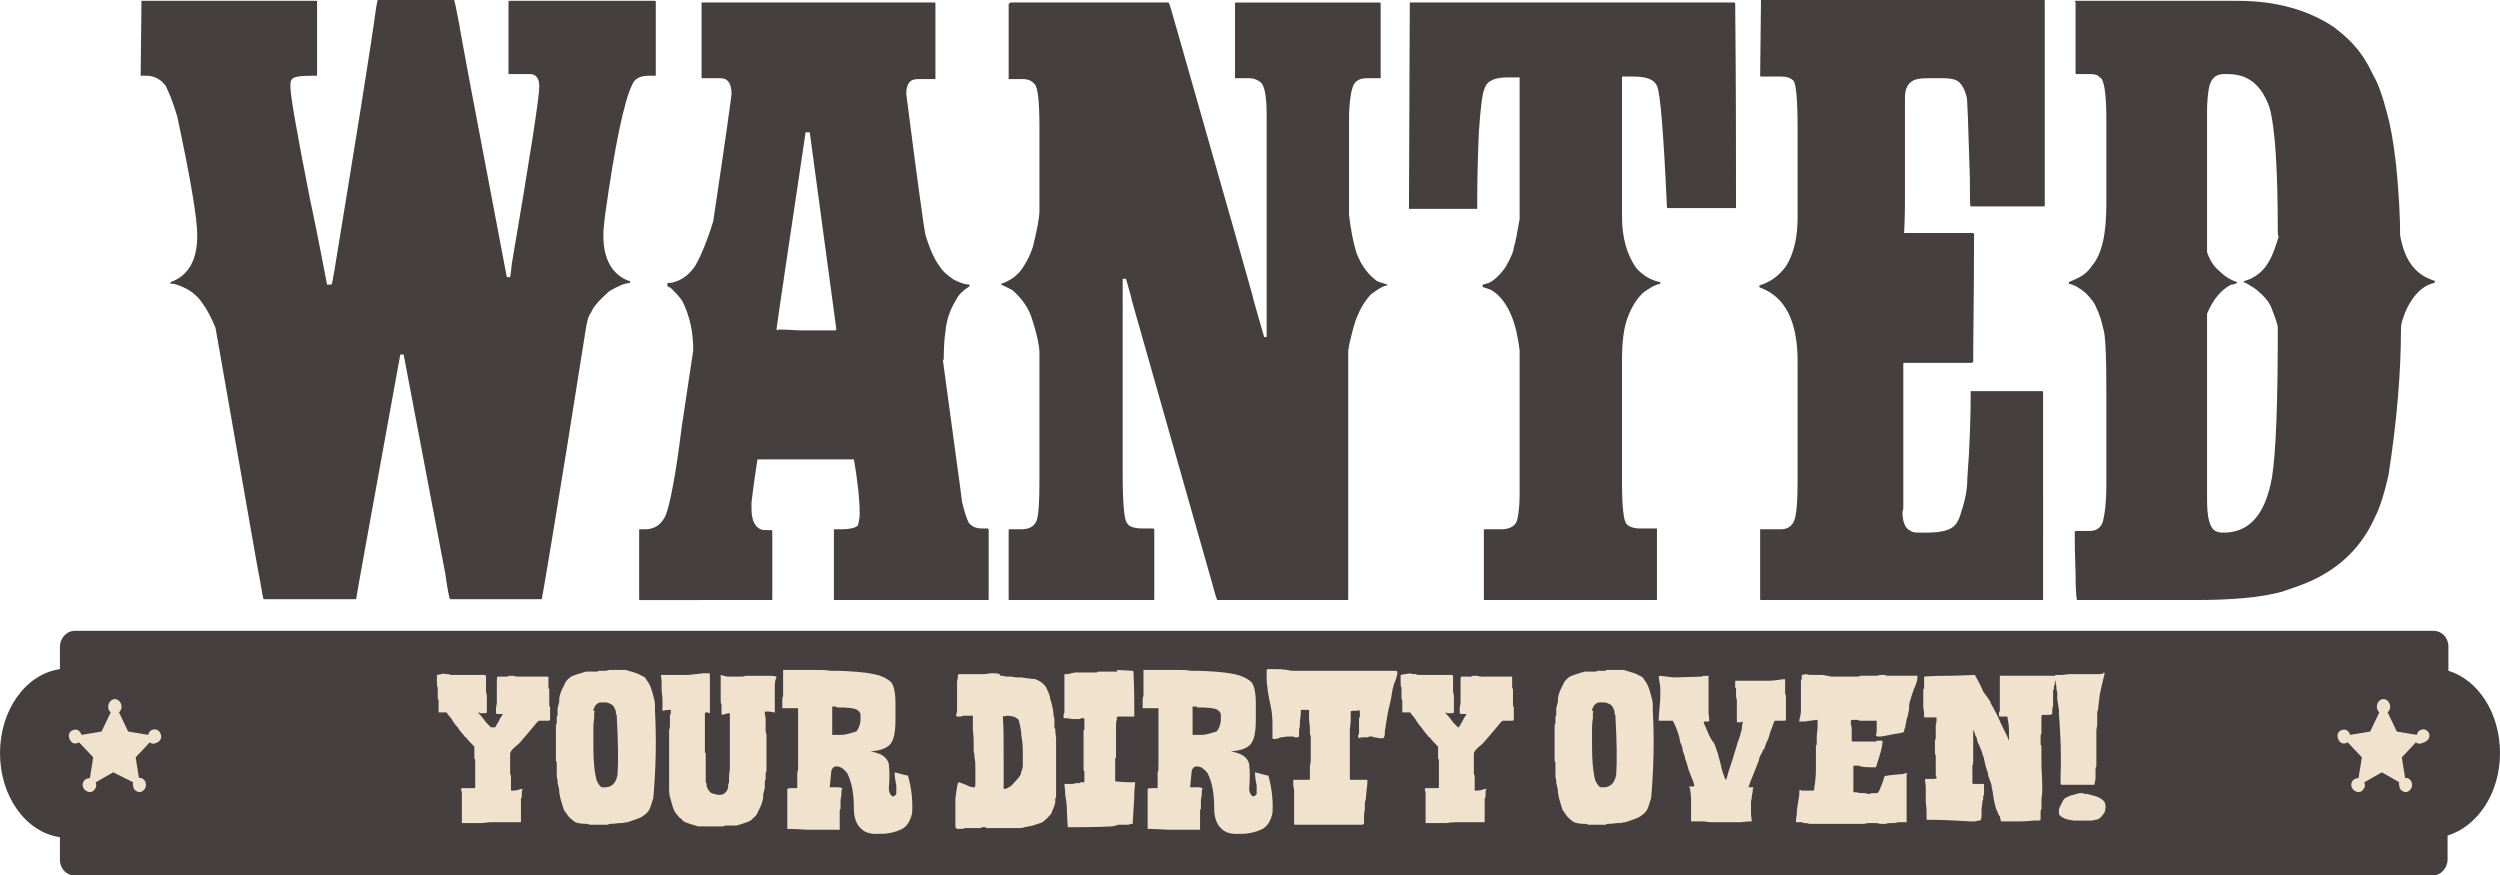 <?xml version="1.0" encoding="UTF-8"?>
<!-- Generator: Adobe Illustrator 23.0.1, SVG Export Plug-In . SVG Version: 6.00 Build 0)  -->
<svg xmlns="http://www.w3.org/2000/svg" xmlns:xlink="http://www.w3.org/1999/xlink" version="1.1" id="Layer_1" x="0px" y="0px" viewBox="0 0 300.4 105.2" style="enable-background:new 0 0 300.4 105.2;" xml:space="preserve">
<style type="text/css">
	.st0{fill:#463F40;}
	.st1{fill:#F0E2CC;}
</style>
<path class="st0" d="M17,0.1h21c0.1,0,0.1,0,0.1,0.1v8.9H38h-0.4c-1.4,0-2.3,0.1-2.5,0.4c-0.2,0.2-0.2,0.5-0.2,0.8v0.2  c0,1,0.8,5.6,2.4,13.7c0.1,0.4,0.8,3.7,2,10h0.5c0.1,0,0.2-0.6,0.4-1.8c2.5-15.3,4.2-25.7,5-31.5c0.1-0.6,0.2-1,0.2-1h9.1  c0.1,0,0.3,1,0.7,3.1c0,0.3,1.9,10.4,5.7,30.3h0.4c0,0,0.1-0.5,0.2-1.6c2.2-12.9,3.3-20,3.3-21.3c0-1-0.4-1.5-1.1-1.5h-2.5h-0.1V0.2  c0,0,0-0.1,0.1-0.1h17.5c0.1,0,0.1,0,0.1,0.1v8.9h-0.1H78c-1,0-1.7,0.3-2,1c-1,2-2.1,7.2-3.3,15.8c-0.1,0.9-0.2,1.7-0.2,2.4  c0,2.9,1.1,4.8,3.2,5.5V34c-0.6,0-1.5,0.4-2.5,1c-1.1,1-1.9,1.8-2.2,2.6c-0.3,0.3-0.5,1.1-0.7,2.5c-3.2,20.3-5,30.9-5.2,31.9h-11  c-0.1,0-0.3-1-0.6-3.1c0-0.1-1.7-8.8-5-26.3h-0.4c-3.5,19.3-5.3,29.1-5.3,29.4H31.7c-0.1,0-0.2-0.8-0.5-2.5  c-0.2-0.8-1.9-10.8-5.3-30.1c-0.5-1.2-1-2.2-1.6-3c-0.8-1.2-2-1.9-3.4-2.3h-0.4v-0.2c2.2-0.8,3.2-2.7,3.2-5.6  c0-2.1-0.8-6.8-2.4-14.3c-0.5-1.7-1-2.9-1.4-3.7c-0.6-0.8-1.4-1.2-2.3-1.2H17h-0.1L17,0.1C16.9,0.1,17,0.1,17,0.1"></path>
<path class="st0" d="M96.8,15.9c-2,13.5-3.2,21.4-3.5,23.7c0,0,0.1,0,0.1,0.1c0,0,0.1,0,0.1-0.1c1.3,0,2.2,0.1,2.8,0.1h4.1l0.1-0.1  l-3.2-23.7H96.8z M84.3,0.3h28c0,0,0.1,0,0.1,0.1v9.1h-0.1h-2c-1,0-1.4,0.6-1.4,1.8c1.4,11,2.2,16.6,2.3,16.9c0.5,1.7,1.1,3,1.7,3.8  c0.3,0.5,0.8,1,1.7,1.6c0.8,0.4,1.4,0.6,1.9,0.6v0.2c-0.8,0.5-1.3,1-1.6,1.6c-0.8,1.3-1.2,2.6-1.3,3.9c-0.1,0.6-0.2,1.7-0.2,3.3  c0,0-0.1,0-0.1,0.1c1.3,9.7,2.1,15.3,2.3,17c0.3,1.3,0.6,2.1,0.8,2.5c0.4,0.5,0.9,0.7,1.6,0.7h0.7c0,0,0.1,0.1,0.1,0.1V72  c0,0,0,0.1-0.1,0.1h-18.4c-0.1,0-0.1,0-0.1-0.1v-8.3c0-0.1,0.1-0.1,0.1-0.1h0.7c1.2,0,1.9-0.2,2.1-0.5c0.1-0.4,0.2-0.8,0.2-1.4  c0-1.5-0.2-3.7-0.7-6.5H91v0.1c-0.5,3.3-0.7,5-0.7,5.1v0.7c0,1.4,0.4,2.2,1.1,2.5c0.2,0.1,0.5,0.1,0.9,0.1h0.4c0,0,0.1,0.1,0.1,0.1  V72c0,0,0,0.1-0.1,0.1H76.9c0,0-0.1,0-0.1-0.1v-8.3c0-0.1,0-0.1,0.1-0.1h0.6c1.2,0,2-0.6,2.5-1.7c0.5-1.3,1.2-4.8,1.9-10.5l1.4-9.3  c0-2.2-0.4-4.1-1.3-5.9c-0.3-0.5-0.8-1-1.4-1.6l-0.4-0.2V34c0.2,0,0.5,0,0.8-0.1c1-0.3,1.8-0.9,2.5-1.9c0.6-1,1.4-2.8,2.2-5.4  c1.5-10,2.2-15.1,2.2-15.3c0-1.2-0.4-1.9-1.3-1.9h-2.2h-0.1L84.3,0.3C84.3,0.3,84.3,0.3,84.3,0.3"></path>
<path class="st0" d="M121.5,0.3h18.9c0.1,0,0.4,1.1,1,3.2c6,21,9,31.6,9.1,32c0,0.2,0.5,1.8,1.4,5h0.3V13.9c0-2.2-0.2-3.5-0.7-4  c-0.4-0.3-0.8-0.5-1.4-0.5h-1.6h-0.1v-9c0-0.1,0.1-0.1,0.1-0.1h17.3c0,0,0.1,0.1,0.1,0.1v9h-0.1h-1.6c-0.9,0-1.5,0.4-1.7,1.2  c-0.2,0.6-0.4,1.9-0.4,3.8v11.4c0.2,1.8,0.5,3.3,0.9,4.6c0.6,1.6,1.5,2.7,2.5,3.4l1.2,0.4v0.1c-0.4,0-1.1,0.4-2,1.1  c-0.8,0.9-1.3,1.8-1.6,2.6c-0.3,0.6-0.6,1.8-1,3.5c0,0.3-0.1,0.5-0.1,0.7V72c0,0,0,0.1-0.1,0.1h-15.6c-0.1,0-0.3-0.7-0.7-2.2  l-9.6-33.8c0-0.1-0.2-0.9-0.7-2.6h-0.4v23.4c0,3.6,0.2,5.6,0.5,5.9c0.2,0.5,0.9,0.7,1.9,0.7h1.3c0,0,0.1,0.1,0.1,0.1V72  c0,0,0,0.1-0.1,0.1h-17.3c-0.1,0-0.1,0-0.1-0.1v-8.3c0-0.1,0-0.1,0.1-0.1h1.4c0.9,0,1.5-0.3,1.8-0.9c0.3-0.6,0.4-2.3,0.4-5V42.4  c0-0.8-0.3-2.3-1-4.4c-0.4-1.1-1.1-2.1-2.2-3.1c-0.5-0.3-1-0.5-1.4-0.7v-0.1c1.2-0.4,2.1-1.1,2.7-2.1c0.4-0.6,0.8-1.4,1.1-2.3  c0.5-2,0.8-3.5,0.8-4.4V15.3c0-3.1-0.2-4.9-0.6-5.2c-0.3-0.4-0.8-0.6-1.4-0.6h-1.6h-0.1v-9C121.4,0.3,121.4,0.3,121.5,0.3"></path>
<path class="st0" d="M169.4,0.3h39l0.1,0.1c0.1,9.7,0.1,17.9,0.1,24.6h-0.1h-8.1c0,0-0.1,0-0.1-0.1c-0.4-8.9-0.8-13.8-1.2-14.6  c-0.4-0.8-1.3-1.1-2.9-1.1h-1.3V26c0,2.6,0.6,4.6,1.7,6.2c0.8,0.9,1.8,1.5,2.9,1.7v0.2c-0.6,0.1-1.3,0.5-2.1,1.1c-1,1-1.6,2.2-2,3.5  c-0.3,1-0.5,2.5-0.5,4.5v14.7c0,3,0.2,4.6,0.5,5c0.3,0.4,0.9,0.6,1.7,0.6h1.9h0.1V72c0,0,0,0.1-0.1,0.1h-20.6c0,0-0.1,0-0.1-0.1  v-8.4h0.1h2c1,0,1.7-0.4,1.9-1.1c0.2-0.8,0.3-1.9,0.3-3.2V42.1c-0.2-1.6-0.5-3-1-4.2c-0.6-1.4-1.4-2.5-2.5-3.1l-0.9-0.3  c-0.1-0.1-0.1-0.2,0-0.3l0.7-0.2c0.6-0.3,1.3-0.9,2-1.9c0.7-1.2,1-2,1-2.4c0.2-0.5,0.4-1.7,0.7-3.4v-17h-1.4c-1.6,0-2.5,0.4-2.8,1.3  c-0.3,0.6-0.5,2.4-0.7,5.3c-0.1,2.2-0.2,5.3-0.2,9.2h-8.1h-0.1L169.4,0.3L169.4,0.3z"></path>
<path class="st0" d="M211.6,0h34c0,0,0.1,0,0.1,0.1v24.6c0,0,0,0.1-0.1,0.1h-8.8c-0.1,0-0.1-1.1-0.1-3.4c-0.2-6.5-0.3-9.8-0.4-9.8  c-0.2-0.7-0.4-1.2-0.7-1.5c-0.3-0.5-1-0.7-2.2-0.7h-1.7c-1,0-1.6,0.1-2,0.4c-0.6,0.4-0.8,1.1-0.8,2v10.4v1.6c0,0.8,0,2.2-0.1,4.2  h8.3l0.1,0.1c0,6.8-0.1,11.9-0.1,15.4l-0.2,0.1h-8.1c0,0-0.1,0-0.1,0.1v17.3c0,0.1,0,0.2-0.1,0.5c0,1.2,0.3,2,1,2.3  c0.1,0.1,0.4,0.2,0.9,0.2h1c1.8,0,2.9-0.3,3.4-0.9c0.4-0.4,0.6-1,0.8-1.7c0.4-1.2,0.7-2.5,0.7-4c0.3-3.9,0.4-7.4,0.4-10.4h0.1h8.5  c0,0,0.1,0,0.1,0.1V72c0,0,0,0.1-0.1,0.1h-33.8c0,0-0.1,0-0.1-0.1v-8.4h0.1h2.4c0.9,0,1.5-0.5,1.7-1.4c0.2-0.7,0.3-2.2,0.3-4.5V43.4  c0-4.8-1.5-7.7-4.4-8.8l-0.2-0.1v-0.2c1.3-0.4,2.3-1.1,3.2-2.3c1-1.6,1.4-3.6,1.4-5.9V15.3c0-3.4-0.2-5.3-0.5-5.6  c-0.4-0.4-0.9-0.5-1.4-0.5h-2.5c0,0-0.1,0-0.1-0.1L211.6,0C211.5,0,211.6,0,211.6,0"></path>
<path class="st0" d="M265.2,13.2v17.1c0.3,0.9,0.8,1.7,1.4,2.2c0.6,0.6,1.3,1.1,2.2,1.4V34c-0.2,0.1-0.4,0.2-0.7,0.2  c-1.2,0.6-2.2,1.8-2.9,3.5v22.3c0,2.2,0.3,3.4,1,3.8c0.4,0.2,0.7,0.2,1,0.2c3.1,0,5-2.2,5.8-6.6c0.5-3.2,0.7-9.2,0.7-18  c0-0.4-0.3-1.2-0.8-2.5c-0.3-0.7-0.9-1.4-1.9-2.2c-0.6-0.4-1.1-0.7-1.4-0.8v-0.1c1.4-0.4,2.4-1.2,3.1-2.5c0.3-0.5,0.6-1.3,1-2.5  c0-0.2,0-0.2,0.1-0.2c0-0.2-0.1-0.4-0.1-0.6c0-7.5-0.3-12.6-1-15.1c-0.6-1.7-1.5-2.9-2.7-3.5c-0.8-0.4-1.6-0.5-2.4-0.5h-0.4  c-1,0-1.6,0.6-1.8,1.8C265.3,11.4,265.2,12.3,265.2,13.2 M249.3,0.1h19.6c4.6,0,8.5,1.1,11.6,3.2c1.3,1,2.1,1.8,2.5,2.3  c0.8,0.9,1.5,2,2.2,3.5c0.6,1,1.1,2.5,1.6,4.4c0.4,1.4,0.8,3.5,1.1,6.2c0.4,3.9,0.5,6.8,0.5,8.6c0.2,1.1,0.5,2,0.8,2.6  c0.7,1.4,1.7,2.3,3.2,2.8c0.1,0,0.2,0.1,0.2,0.1l-0.1,0.2c-1,0.2-1.9,0.9-2.6,1.9c-0.5,0.7-0.9,1.5-1.2,2.5  c-0.1,0.3-0.2,0.7-0.2,1.1c0,5.3-0.5,11.2-1.5,17.6c-0.5,2.2-1,3.8-1.6,5c-1.6,3.6-4.2,6.1-7.7,7.7c-1.1,0.5-2.3,0.9-3.5,1.3  c-2.5,0.7-6,1-10.5,1h-14.1c-0.1,0-0.2-1.1-0.2-3.3c0-0.4-0.1-2-0.1-4.9l0.1-0.1h1.7c0.8,0,1.4-0.4,1.6-1.2c0.2-0.8,0.4-2.2,0.4-4.2  V47.2c0-4.5-0.1-7.1-0.4-7.8c-0.2-1-0.5-1.8-0.8-2.4c-0.2-0.6-0.7-1.2-1.3-1.8c-0.7-0.6-1.4-1-2-1.1v-0.2l1.1-0.5  c0.8-0.4,1.3-0.9,1.7-1.5c1.2-1.4,1.7-3.9,1.7-7.4V14.3c0-3.2-0.3-4.9-0.8-5c-0.2-0.3-0.6-0.4-1.1-0.4h-1.7c0,0-0.1,0-0.1-0.1V0.2  C249.3,0.2,249.3,0.1,249.3,0.1"></path>
<path class="st0" d="M300.4,90.5c0-4.8-2.6-8.8-6.2-9.9v-2.9c0-1.1-0.8-1.9-1.8-1.9H9c-1,0-1.8,0.9-1.8,1.9v2.7  C3.1,81,0,85.3,0,90.5c0,5.2,3.1,9.5,7.2,10.1v2.7c0,1.1,0.8,1.9,1.8,1.9h283.3c1,0,1.8-0.9,1.8-1.9v-2.9  C297.7,99.3,300.4,95.3,300.4,90.5"></path>
<path class="st1" d="M249.2,95.5c-0.5,0.1-0.7,0.2-0.8,0.3c-0.2,0-0.4,0.2-0.5,0.4c-0.3,0.6-0.5,0.9-0.5,1.1v0.5  c0.1,0.2,0.3,0.4,0.6,0.5c0.1,0.1,0.5,0.2,1.2,0.3h1.9c0,0,0.1,0,0.1,0c0.4,0,0.6-0.1,0.6-0.1c0.4,0,0.7-0.3,1.1-0.9l0.1-0.5v-0.3  c0-0.2-0.1-0.3-0.1-0.4c-0.2-0.3-0.5-0.5-1-0.7l-1.1-0.3h-0.3c0,0-0.1,0-0.2-0.1h-0.4C249.6,95.4,249.4,95.4,249.2,95.5 M252.2,81  h-2.1c0,0-0.2,0-0.4,0h-1l-0.9,0.1H247l-0.1,0.1c0,0.2,0,0.4,0.1,0.6V82l0.1,0.5v0.3l0.1,0.4v0.7c0,0,0,0.1,0,0.1l0.2,1.3v0.2  c0,0.1,0,0.2,0,0.2c0.2,2.7,0.3,5.2,0.2,7.4c0,0.1,0,0.2,0,0.2v0.9c0,0,0.1,0.1,0.1,0.1h3.9c0,0,0.1,0,0.1-0.1V94l0.1-0.4v-0.5  c0,0,0-0.1,0-0.2v-0.5c0-0.2,0.1-0.3,0.1-0.3v-0.9c0,0,0-0.1,0-0.2v-3.1c0-0.1,0-0.1,0-0.1c0-0.3,0.1-0.5,0.1-0.8v-0.5  c0,0,0-0.1,0-0.2v-0.2c0-0.1,0-0.1,0-0.1c0-0.4,0-0.6,0.1-0.7c0-0.2,0.1-0.8,0.2-1.8c0.1-0.5,0.3-1.4,0.6-2.6l-0.1-0.1  C252.7,81,252.4,81,252.2,81 M240.3,81.2v4.2c0,0.1-0.1,0.2-0.1,0.2V86c0,0.1,0.1,0.1,0.1,0.1h0.8l0.1,0c0.1,0.5,0.2,1.1,0.2,1.7V89  l0,0c0,0-0.1-0.2-0.2-0.5c-0.2-0.4-0.4-0.8-0.6-1.2c-0.3-0.6-0.5-1.2-0.8-1.7c-0.1-0.2-0.3-0.6-0.6-1.1c0-0.2-0.3-0.6-0.9-1.4  c-0.3-0.8-0.7-1.4-1-2c-2,0.1-3,0.1-3.1,0.1c-2,0-3,0.1-3,0.1c0,0.4,0,0.8,0,1v0.4c0,0,0,0.1-0.1,0.1c0,0.4,0,0.8,0,1.1V85  c0,0.1,0.1,0.4,0.1,0.9v0.3c0,0,0,0,0,0h0.2c0.1,0,0.2,0,0.2,0h1.1l0,0c0,0.4,0,0.7-0.1,0.9v1.5c0,0,0,0.2-0.1,0.4v1.4  c0,0.2,0.1,0.4,0.1,0.4v2.3c0,0.2,0.1,0.2,0.1,0.3v0.1c0,0-0.1,0.1-0.4,0.1h-0.9l-0.1,0.1l0.1,0.8c0,0.3,0,0.7,0,1.2  c0,0.2,0,0.5,0,0.8c0.1,0.4,0.1,1,0.1,2c1.8,0,3.6,0.1,5.3,0.2h0.5c0,0,0.1,0,0.4-0.1h0.2c0.1,0,0.1-0.1,0.2-0.4v-0.3  c0,0,0-0.1,0-0.2v-0.4c0-0.1,0-0.3,0.1-0.7v-0.3c0,0,0-0.1,0.1-0.2v-0.4c0,0,0-0.1,0.1-0.2v-1.2c0-0.1-0.1-0.1-0.1-0.1h-0.6  c-0.1,0-0.2,0-0.2,0h-0.3c-0.2,0-0.2-0.1-0.2-0.1v-1.4c0,0,0-0.1,0-0.2v-0.5c0.1-0.2,0.1-0.4,0.1-0.5c0-0.3,0-0.4,0-0.5  c0-0.1,0-0.1,0-0.2v-3.1l0,0h0l0.2,0.4c0,0.2,0.1,0.4,0.2,0.5c0.1,0.5,0.2,0.8,0.3,0.9c0.2,0.5,0.4,0.9,0.4,1.1  c0.1,0.3,0.2,0.4,0.2,0.6c0.1,0.5,0.2,0.9,0.3,1.2c0.1,0.3,0.2,0.5,0.2,0.8l0.4,1.1c0,0.4,0.1,0.6,0.1,0.6c0.2,1.5,0.4,2.3,0.6,2.6  c0.1,0.3,0.2,0.5,0.3,0.6c0.1,0.4,0.1,0.6,0.2,0.6h0.9l0.2,0c0.4,0,0.7,0,1,0c0.2,0,0.9,0,1.8-0.1c0.1,0,0.3,0,0.7,0  c0,0,0,0,0.1-0.1c0-0.3,0-0.7,0-1.1l0.1-0.2v-0.5c0-0.4,0-0.9,0.1-1.5c0-0.5,0-1.5-0.1-3.2c0-0.3,0-1,0-2c0-0.3,0-0.5-0.1-0.5  c0-0.5,0-0.9,0-1.1c0,0,0-0.1,0.1-0.3c0-0.2,0-0.4,0-0.6v-0.8c0,0,0-0.1,0-0.2V86c0,0,0.1-0.1,0.1-0.1h0.8c0.2,0,0.4-0.1,0.4-0.1  v-0.6l0.1-0.4v-0.6c0,0,0-0.1,0-0.2v-1c0-0.1,0.1-0.2,0.1-0.2v-0.3c0-0.1,0.1-0.2,0.1-0.2V82l0.2-0.6v-0.1c0-0.1-0.3-0.1-0.8-0.1  h-0.3c0,0-0.1,0-0.2,0h-0.9c0,0-0.1,0-0.2,0L240.3,81.2C240.4,81.1,240.3,81.1,240.3,81.2 M216.5,81.1v0.4c0,0,0,0.1-0.1,0.3v0.4  c0,0.3,0,0.7,0,1.1l0,0.1c0,1,0,1.6,0,1.9c0,0.1,0,0.2,0,0.2v0c0,0.2-0.1,0.6-0.2,1.1v0.1c0,0,0,0,0.1,0h0.5c0.1,0,0.6-0.1,1.5-0.2  c0,0,0.1,0,0.1,0.1v0.8c0,0.3-0.1,0.7-0.1,1.2v0.8c0,0.1-0.1,0.2-0.1,0.2v0.7c0,0.4,0,1.1,0,2l0,0.1c0,0.2,0,0.7-0.1,1.6  c0,0.2-0.1,0.4-0.1,0.8c0,0.1,0,0.1-0.1,0.2c-0.2,0-0.4,0-0.5,0h-0.7c-0.2,0-0.3,0-0.4-0.1h0c-0.1,0-0.1,0.2-0.1,0.6  c-0.2,1.2-0.3,1.9-0.3,2v0.4c-0.1,0.4-0.1,0.7-0.1,0.8c0,0,0,0.1,0.1,0.1h0.6c0,0,0.1,0,0.2,0.1c0.3,0,0.5,0,0.7,0.1h0.9  c0.2,0,0.6,0,1.1,0c0,0,0,0,0.1,0h0.2c0.7,0,1.1,0,1.4,0c0.4,0,0.9,0,1.5,0h0c0.4,0,0.8,0,1.3,0c0.2,0,0.4-0.1,0.7-0.1h0.5  c0.3,0,0.6,0,0.8,0.1h0.7c0.2-0.1,0.4-0.1,0.8-0.1h0.2l0.5-0.1h0.7l0.3,0c0,0,0,0,0,0c0-0.5,0-0.9,0-1.2v-4.5c0,0,0-0.1,0.1-0.2V93  l-0.1-0.1c-0.2,0-0.4,0.1-0.4,0.1c-0.9,0.1-1.5,0.1-1.9,0.2c-0.3,0-0.4,0.1-0.4,0.2c-0.1,0.4-0.2,0.7-0.3,0.9  c-0.2,0.5-0.3,0.8-0.5,1h-0.2c-0.4,0-0.6,0-0.8,0.1h-0.1l-0.4-0.1h-0.1c-0.4,0-0.7,0-0.9-0.1h-0.3c0,0-0.1,0-0.1-0.1v-3  c0,0,0-0.1,0.1-0.1h0.6l0.2,0.1c0.5,0.1,1,0.1,1.4,0.1h0.4c0,0,0.1-0.2,0.2-0.6c0.4-1.2,0.6-2,0.6-2.4v-0.1l0-0.1l-0.2,0h-0.4  c0,0-0.1,0-0.2,0.1c-1.1,0-1.9,0-2.5,0h-0.3c0,0-0.1,0-0.1-0.1v-1.6c0,0,0-0.1-0.1-0.3v-0.3l0-0.2l0.1-0.1h0.7c0.1,0,0.1,0,0.2,0.1  h2.1c0,0,0,0,0,0.1v0.9c0,0.2,0,0.5-0.1,0.8c0.1,0,0.1,0.1,0.2,0.1c0.1,0,0.2,0,0.3,0c0.2,0,0.8-0.1,1.7-0.3  c0.8-0.1,1.2-0.2,1.2-0.3v-0.1c0-0.2,0.1-0.3,0.1-0.3c0.1-0.6,0.2-0.9,0.2-1.1c0.1-0.2,0.2-0.6,0.3-1.2v-0.4c0-0.2,0.1-0.6,0.3-1.2  c0.2-0.6,0.3-0.9,0.4-1.1c0.2-0.4,0.3-0.8,0.3-1.2v-0.1c0,0,0,0,0,0h-0.6c-0.7,0-1.5,0-2.3,0c-0.2,0-0.4,0-0.7,0  c-0.2,0-0.3-0.1-0.3-0.1H226c-0.2,0-0.4,0.1-0.5,0.1h-0.5c0,0-0.1,0-0.2,0c-0.5,0-0.9,0-1.2,0c-0.2,0.1-0.4,0.1-0.7,0.1h-1.3  c-0.3,0-0.8,0-1.4,0c0,0,0,0-0.1,0l-1.1-0.2h-1.2c-0.3,0-0.6,0-0.7-0.1L216.5,81.1C216.6,81.1,216.5,81.1,216.5,81.1 M199.3,81.3  c0.1,0.7,0.2,1.1,0.2,1.4v0.5c0,0.2,0,0.5,0,0.7c-0.1,1.4-0.2,2.3-0.2,2.7l0,0c0.3,0,0.5,0,0.8,0h0.9c0,0,0.1,0.2,0.3,0.6  c0.2,0.5,0.5,1.2,0.6,2c0.2,0.4,0.3,0.7,0.3,1c0.2,0.5,0.3,0.9,0.3,1c0.3,0.8,0.4,1.3,0.4,1.3c0.3,0.8,0.6,1.4,0.7,1.9  c0,0-0.1,0.1-0.1,0.1h-0.1c-0.1,0-0.2,0-0.4,0v0.1c0,0.1,0.1,0.2,0.1,0.2v0.2c0.1,0.6,0.1,1,0.1,1.1v2c0,0.1,0,0.2,0,0.2v0.3  c0,0.1,0,0.1,0.1,0.1h1.4c0.2,0,0.5,0.1,0.9,0.1h3.5c0.8-0.1,1.2-0.1,1.3-0.1h0l0.1,0c0-0.2-0.1-0.6-0.1-1v-0.1c0-0.3,0-0.8,0-1.3  c0-0.1,0.1-0.3,0.1-0.6c0-0.2,0.1-0.4,0.1-0.6V95c0-0.1,0-0.2,0.1-0.3c0,0,0,0-0.1-0.1h-0.4l-0.1,0l0.2-0.6l1-2.5  c0.1-0.4,0.2-0.8,0.4-1c0.1-0.3,0.2-0.5,0.3-0.5c0.1-0.4,0.3-0.9,0.5-1.3c0.1-0.3,0.2-0.8,0.4-1.2c0.2-0.6,0.3-0.9,0.4-0.9h1.1  c0.1,0,0.2,0,0.2-0.1v-2.9c0,0,0-0.1-0.1-0.2c0-0.7,0-1.3,0-1.7c0,0,0-0.1-0.1-0.1h0c-0.7,0.1-1.4,0.2-1.9,0.2h-0.2  c-0.3,0-0.7,0-1.2,0c0,0,0,0-0.1,0h-2.4c-0.1,0-0.1,0-0.1,0.1v0.7c0,0,0,0.1,0.1,0.1c0,0.1,0,0.3,0,0.7c0,0,0,0.1,0,0.1  c0,0.4,0.1,0.6,0.1,0.6c0,0.7,0,1.3,0,1.7v0.9l0.1,0.1c0.3,0,0.5,0,0.5-0.1c0,0,0.1,0,0.1,0l0,0.2c-0.1,0.3-0.1,0.6-0.1,0.7  c-0.1,0.3-0.2,0.9-0.5,1.6l-0.2,0.7c-0.2,0.6-0.3,1-0.4,1.3c-0.4,1.2-0.6,1.8-0.6,1.9c-0.1,0.4-0.2,0.6-0.2,0.6c0,0,0,0-0.1-0.1  c-0.2-0.5-0.4-1-0.5-1.6c-0.2-0.7-0.3-1.2-0.4-1.5c-0.3-0.8-0.4-1.3-0.6-1.4c-0.3-0.4-0.6-1.1-1.1-2.3c0,0,0.1-0.1,0.1-0.1h0.5  l0.1-0.1l-0.1-0.9v-0.7c0,0,0-0.1,0-0.3V82c0-0.1,0-0.4,0-0.7c0,0,0,0,0-0.1c-0.5,0-0.7,0-0.8,0.1l-3.4,0.1c-0.2,0-0.7-0.1-1.6-0.2  L199.3,81.3L199.3,81.3z M191.3,85.4c0-0.2,0.1-0.4,0.3-0.7c0.2-0.2,0.4-0.3,0.6-0.3h0.5c0.3,0,0.5,0.1,0.7,0.2  c0.2,0.1,0.3,0.2,0.4,0.4c0.1,0.2,0.2,0.4,0.2,0.5v0.2c0,0.1,0.1,0.2,0.1,0.2c0.2,3.4,0.2,5.8,0.1,7.2c-0.2,1.1-0.8,1.6-1.8,1.5  h-0.1c-0.2-0.1-0.4-0.4-0.6-0.8c-0.3-1.1-0.4-2.5-0.4-4.2v-1.3c0-0.2,0-0.5,0-0.8c0-0.7,0.1-1.1,0.1-1.2v-0.6c0,0,0-0.1,0.1-0.2  L191.3,85.4C191.3,85.4,191.3,85.4,191.3,85.4 M192.8,80.6H192c-0.1,0-0.2,0.1-0.2,0.1h-0.9c0,0-0.1,0-0.2,0h-0.3  c-1,0.3-1.7,0.5-1.9,0.7c-0.4,0.3-0.6,0.6-0.7,0.9c-0.2,0.4-0.3,0.6-0.3,0.6c-0.2,0.5-0.3,0.8-0.3,1.1v0.3l-0.2,0.8v0.3  c0,0.1,0,0.2,0,0.2v0.3c0,0.1-0.1,0.2-0.1,0.2v0.3c0,0.1,0,0.2,0,0.2v0.3c0,0.1-0.1,0.2-0.1,0.2v0.2c0,0.1,0,0.2,0,0.2v2.8  c0,0.1,0,0.2,0,0.2v0.9c0,0.1,0.1,0.2,0.1,0.2V92c0,0.1,0,0.2,0,0.2v1.1l0.1,0.5v0.3c0.1,0.4,0.2,0.7,0.2,1c0,0,0,0.1,0,0.1  c0.1,0.8,0.3,1.2,0.3,1.3c0.2,0.7,0.3,1,0.4,1c0.1,0.2,0.3,0.4,0.4,0.6c0.4,0.4,0.7,0.6,0.7,0.6c0.2,0.2,0.8,0.3,1.6,0.3  c0.1,0,0.2,0.1,0.2,0.1h2.1c0,0,0.1,0,0.2-0.1c0.1,0,0.5,0,1.2-0.1h0.4c0.1,0,0.3-0.1,0.6-0.1c0.9-0.3,1.5-0.5,1.8-0.7  c0.3-0.2,0.5-0.4,0.5-0.4c0.1-0.1,0.3-0.3,0.4-0.6c0.1-0.2,0.2-0.6,0.4-1.2c0.3-3.4,0.4-6.9,0.2-10.6c0,0,0-0.1,0-0.2v-0.4  c0-0.4-0.1-0.7-0.2-1.1c-0.2-0.8-0.4-1.3-0.6-1.6c-0.1-0.1-0.2-0.3-0.4-0.6c-0.2-0.1-0.3-0.2-0.4-0.2c-0.3-0.2-0.6-0.3-0.9-0.4  c-0.3-0.1-0.7-0.2-1-0.3h-1c0,0-0.1,0-0.2,0H193C193,80.6,192.9,80.6,192.8,80.6 M168.3,81.1v0.3c0,0.1,0,0.2,0,0.2v0.3  c0,0.4,0,0.6,0.1,0.7c0,0.6,0,1,0,1.3c0,0.1,0.1,0.2,0.1,0.2v1.4l0,0.1c0.3,0,0.6,0,0.9,0c0.1,0,0.1,0,0.1,0.1l0.5,0.6  c0.4,0.7,0.7,1,0.8,1.1c0.3,0.5,0.6,0.8,0.7,0.9c0.1,0.2,0.2,0.3,0.3,0.3c0.2,0.3,0.4,0.5,0.6,0.7c0.3,0.3,0.4,0.4,0.4,0.5  c0,0.6,0,1.1,0,1.3l0.1,0.2c0,0.6,0,1.7,0,3.3c0,0,0,0.1-0.1,0.1h-0.4c0,0-0.1,0-0.1,0c-0.6,0-0.9,0-1,0l-0.1,0.1  c0,0.2,0.1,0.4,0.1,0.4v0.2c0,0.1,0,0.2,0,0.2v2.1c0,0.1,0,0.2,0,0.2v0.9l0,0.1c0.8,0,1.5,0,2,0h0.5c0.6-0.1,1-0.1,1-0.1h2.7  c0.4,0,0.7,0,0.9,0l0,0v-2.8c0,0,0-0.1,0.1-0.2v-0.2c0-0.4,0-0.7,0.1-0.7c0,0,0-0.1,0-0.1c-0.3,0-0.5,0.1-0.5,0.1  c-0.3,0.1-0.6,0.1-0.8,0.1l-0.1,0c0-0.2,0-0.8,0-1.8l-0.1-0.2v-2.5l0.1-0.2c0-0.1,0.3-0.4,0.9-0.9c0.4-0.4,0.6-0.7,0.8-0.9l1.1-1.3  c0.3-0.4,0.5-0.6,0.6-0.6h1.2l0.1-0.1c0-0.4,0-0.7,0-0.9V85c0,0,0-0.1-0.1-0.2v-0.5c0-0.3,0-0.8,0-1.5c0-0.1-0.1-0.1-0.1-0.1v-0.4  c0-0.3,0-0.6,0-1c0,0,0,0,0,0c-0.7,0-1.8,0-3.5,0c-0.2,0-0.5,0-0.7-0.1h-0.5c0,0-0.1,0-0.2,0.1h-1.2c-0.1,0-0.1,0.2-0.1,0.6V82  c0,0,0,0.1,0,0.2c0,0.3,0,1.1,0,2.3c0,0.1-0.1,0.4-0.1,0.7v0.5c0,0.1,0.2,0.1,0.6,0.1h0.1c0,0,0.1,0,0.1,0c0,0.1-0.1,0.2-0.3,0.5  c-0.1,0.3-0.4,0.7-0.6,1.1h-0.1c0,0-0.2-0.2-0.6-0.6c-0.2-0.3-0.5-0.7-0.9-1.1l0-0.1c0.1,0,0.2,0.1,0.2,0.1h0.7l0.1-0.1  c0-1.1,0-1.8,0-2.1c-0.1-0.2-0.1-0.4-0.1-0.6v-1.1c0,0,0-0.1,0-0.2v-0.2c0-0.1,0-0.2-0.1-0.3c-0.9,0-1.6,0-2.2,0h-1.8  c-0.1,0-0.2,0-0.4-0.1h-0.2c-0.2,0-0.4,0-0.4-0.1C169,81,168.7,81,168.3,81.1C168.3,81,168.3,81.1,168.3,81.1 M166.2,80.6  L166.2,80.6c-0.2,0-0.2,0-0.3,0h-0.5c-0.4,0-0.8,0-1.1,0c-0.2,0-0.4,0-0.5,0c-0.7,0-1.4,0-1.9,0c-0.1,0-0.2,0-0.3,0  c-0.7,0-1.2,0-1.6,0l-0.3,0h-1.3c-0.8,0-1.9,0-3.2,0c-0.5-0.1-1.1-0.2-1.9-0.2h-1c0,0-0.1,0.1-0.1,0.1v0.8c0,0,0,0.1,0,0.1  c0,0.3,0,0.7,0.1,1.2c0,0.2,0.1,1,0.4,2.3c0.2,1,0.2,1.8,0.2,2.2v1.6c0,0,0.1,0.1,0.1,0.1h0.1c0.3,0,0.6-0.1,0.8-0.2  c0.3,0,0.6-0.1,0.8-0.1c0.4,0,0.7,0,0.7,0l0.2,0.1h0.4c0,0,0.1-0.1,0.1-0.3v-0.7c0.1-0.2,0.1-0.5,0.1-0.9v-0.1c0-0.1,0.1-0.5,0.1-1  v-0.2c0,0,0-0.1,0.1-0.1h0.8c0,0,0.1,0,0.1,0.1v1c0,0.3,0.1,0.7,0.1,1.2v0.5c0,0.1,0,0.2,0.1,0.3c0,0.8,0,1.9,0,3.1  c-0.1,0.4-0.1,0.6-0.1,0.7v0.3c0,0,0,0.1,0,0.3v0.8c0,0,0,0.1-0.1,0.1c-0.8,0-1.5,0-1.9,0l0,0.6c0,0.2,0.1,0.4,0.1,0.8  c0,0,0,0.1,0,0.2v3.2c0,0.1,0,0.2,0,0.2V99c0,0,0,0.1,0.1,0.1h0.7c1.1,0,2.3,0,3.5,0c0.2,0,0.5,0,0.9,0l0.1,0c0.3,0,1,0,2.1,0  c0.4,0,0.7,0,0.8,0c0.1,0,0.1-0.1,0.2-0.1v-0.9c0,0,0-0.1,0-0.1c0-0.4,0.1-0.6,0.1-0.8v-0.4c0-0.2,0-0.5,0.1-0.7  c0.1-1.2,0.2-1.8,0.2-1.9v-0.5c-0.4,0-1,0-2,0c0,0-0.1,0-0.1-0.1v-0.8c0,0,0-0.1,0-0.3v-1.3l0-2.3c0-0.1,0-0.1,0-0.1v-1.2  c0-0.2,0.1-0.6,0.1-1.1v-0.3c0,0,0-0.2,0-0.4v-0.3c0-0.1,0.3-0.1,0.8-0.1c0.1,0,0.2-0.1,0.2-0.1h0c0,0,0.1,0.1,0.1,0.3v0.5  c0,0,0,0.1-0.1,0.2c0,0.8,0,1.4,0,1.8c0,0.1-0.1,0.2-0.1,0.2v0.3c0,0,0,0,0.1,0.1c0.2-0.1,0.4-0.1,0.4-0.1h0.6  c0.1,0,0.2-0.1,0.2-0.1h0.4c0.1,0,0.1,0,0.1,0.1c0.3,0,0.5,0,0.6,0.1h0.6c0.1,0,0.1-0.1,0.2-0.4v-0.4l0.2-1.3  c0.1-0.6,0.2-1.2,0.3-1.6c0.1-0.2,0.1-0.5,0.2-0.8c0,0,0.1-0.4,0.2-1.2c0.1-0.5,0.2-0.7,0.2-0.8c0.2-0.4,0.3-0.8,0.4-1.2v-0.3  l-0.1-0.1C166.9,80.6,166.5,80.6,166.2,80.6 M143.8,85c1.4,0,2.2,0.1,2.5,0.3c0.3,0.2,0.4,0.4,0.4,0.6v0.5c0,0,0,0,0,0  c0,0.6-0.2,1.1-0.5,1.5c-0.1,0-0.3,0.1-0.7,0.2c-0.4,0.1-0.7,0.2-1.1,0.2h-0.1c-0.2,0-0.6,0-1,0h0c0-0.1,0-0.2,0-0.3  c0-1.7,0-2.7,0-3.1v0H143.8z M141.4,80.5c0,0-0.1,0-0.4,0h-2.6c-0.2,0-0.6,0-1,0l0,1.4c0,0.4,0,1,0,1.7c0,0-0.1,0.2-0.1,0.6  c0,0.5,0,0.7,0,0.9c0,0,0,0,0,0h0.9l0.1,0c0.2,0,0.5,0,0.9,0c0,1.4,0,2.3,0,2.8c0,0.5,0,1.3,0,2.4c0,0.1,0,0.1,0,0.1v0.2  c0,0.2,0,0.3,0,0.3v0.9c0,0.6,0,0.9-0.1,1v1.9h-0.5c-0.3,0-0.6,0-0.7,0.1c0,0.3,0,0.5,0,0.7v2.1c0,0.5,0,1.1,0,2c0,0,0,0,0,0  c1.2,0,2,0.1,2.4,0.1c0.7,0,1.9,0,3.8,0l0.1,0c0-0.8,0-1.5,0-1.8v-0.5c0,0,0-0.1,0.1-0.2v-1.1c0-0.1,0.1-0.4,0.1-0.7  c0-0.3,0-0.5,0.1-0.6v-0.1c-0.3-0.1-0.4-0.1-0.6-0.1h-0.9c0-0.2,0.1-0.8,0.2-2c0.1-0.3,0.3-0.5,0.5-0.5c0.1,0,0.1,0,0.2,0  c0.4,0,0.8,0.3,1.2,0.8c0.6,1.2,0.8,2.6,0.8,4.3c0,1,0.3,1.9,0.9,2.4c0.4,0.4,1,0.6,1.7,0.6c0.7,0,1.3,0,1.7-0.1  c0.6-0.1,1.1-0.3,1.5-0.5c0.6-0.3,1-1,1.2-1.9c0.1-1.6-0.1-3.1-0.5-4.5c-0.6-0.1-1.1-0.3-1.6-0.4h0c0,0.6,0.1,1.1,0.2,1.6v1  c-0.1,0.2-0.3,0.3-0.5,0.3c-0.3-0.3-0.4-0.6-0.4-1c0.1-1,0.1-1.9,0-2.9c-0.2-0.8-0.9-1.3-2.2-1.5c1-0.1,1.8-0.3,2.3-0.8  c0.5-0.5,0.7-1.5,0.7-3v-2c0-1.3-0.2-2.1-0.5-2.5c-0.4-0.4-1.1-0.8-2.1-1c-0.9-0.2-2.7-0.4-5.2-0.4C142.6,80.5,142,80.5,141.4,80.5   M134.2,80.7h-0.3c-0.1,0-0.2,0-0.2,0H132c0,0-0.1,0-0.2,0.1h-2.6l-0.9,0.2H128c-0.1,0-0.1,0-0.1,0.1v0.6c0,0.1,0,0.2,0,0.2v3.7  c0,0.1-0.1,0.2-0.1,0.2V86c0,0.1,0,0.2,0,0.2v0c0,0.1,0,0.1,0.1,0.1h0.3l0.7,0.1h0.8c0.1,0,0.2-0.1,0.2-0.1h0.3c0,0,0.1,0,0.1,0.1  v1.2c0,0.1-0.1,0.2-0.1,0.2v1.5c0,0.1,0,0.2,0,0.2v2.5c0,0.1,0,0.2,0,0.2v0.3c0,0.1,0.1,0.2,0.1,0.2v0.8c0,0.1,0,0.2,0,0.2v0.2  c0,0.1,0,0.1-0.1,0.1h-0.3c-0.1,0-0.2,0.1-0.2,0.1h-0.3c0,0-0.2,0-0.5,0.1H128l-0.1,0c0.1,0.8,0.1,1.2,0.1,1.3  c0.2,1.1,0.2,1.7,0.2,2.1l0.1,1.8c1.5,0,3.3,0,5.3-0.1l0.5-0.1c0.1,0,0.2-0.1,0.2-0.1h1.3c0.1,0,0.2-0.1,0.2-0.1h0.2l0.1,0  c0-0.2,0.1-1.3,0.2-3.3v-0.4c0-0.6,0.1-1,0.1-1.3c-0.2,0-0.4,0-0.4,0c-1.1,0-1.7-0.1-1.9-0.1c-0.1,0-0.1,0-0.1-0.1v-0.3  c0,0,0-0.1,0-0.2v-0.7c0,0,0-0.2,0-0.4v-1c0,0,0-0.1,0.1-0.2v-3.8c0-0.1,0-0.4,0.1-0.8v-0.2c0-0.1,0.1-0.1,0.3-0.1h0.8  c0.1,0,0.1,0,0.1,0c0.2,0,0.5,0,0.8,0h0.1c0-1.6,0-3.3-0.1-5.4l-0.1-0.1l-1.9-0.1C134.3,80.7,134.2,80.7,134.2,80.7 M121,86  c0.4,0,0.6,0.1,0.8,0.1c0.2,0.1,0.4,0.2,0.6,0.4c0.1,0.3,0.2,0.8,0.3,1.4c0,0.6,0.1,0.9,0.1,0.9c0.1,0.8,0.1,1.3,0.1,1.4v1.8  c0,0.3-0.1,0.5-0.2,0.8c0,0.3-0.3,0.7-0.9,1.3c-0.2,0.3-0.5,0.5-1,0.7h-0.1c-0.1,0-0.1-0.1-0.1-0.2v-2.9c0,0,0-0.1,0-0.2V91  c0-1.9,0-3.6-0.1-4.9l0-0.1C120.5,86.1,120.7,86.1,121,86 M119.1,80.9C119.1,80.9,119,80.9,119.1,80.9c-0.6,0.1-0.9,0.1-1,0.1h-0.3  c-0.5,0-0.9,0-1.3,0c-0.2,0-0.6,0-1.2,0c-0.1,0-0.1,0-0.2,0.1c0,0.5-0.1,0.8-0.1,0.8c0,0.4,0,1,0,1.7c0,0.1,0,0.1,0,0.2V85  c0,0.4,0,0.7-0.1,0.8V86c0,0,0,0.1,0.1,0.1h0.3c0.2,0,0.3,0,0.4-0.1c0.7,0,1.1,0,1.1,0l0.1,0l0,0.4c0,0.3,0,0.6,0,0.9  c0,0.2,0,0.3,0,0.5c0.1,0.6,0.1,1.3,0.1,2.2v0.2c0,0.2,0.1,0.4,0.1,0.7v0.2c0.1,0.3,0.1,0.7,0.1,1.3v1.9c0,0.1,0,0.2-0.1,0.3  c-0.2,0-0.5,0-0.8-0.2c-0.7-0.3-1.1-0.4-1.1-0.4c-0.1,0-0.1,0.2-0.2,0.5c-0.1,0.8-0.2,1.3-0.2,1.5v0.1c0,0,0,0.1,0,0.1  c0,1.3,0,2.2,0,2.9v0.3c0,0,0.1,0.1,0.2,0.2h0.6c0.1,0,0.2,0,0.3-0.1c0.1,0,0.3,0,0.5,0c0.1,0,0.1,0,0.1,0h1.3  c0.1,0,0.2-0.1,0.2-0.1h0.4c0,0,0.1,0,0.1,0.1c0.8,0,1.4,0,1.9,0h2c0.2,0,0.4,0,0.7-0.1c0.1,0,0.4-0.1,1-0.2  c0.6-0.2,0.9-0.3,0.9-0.3c0.2,0,0.7-0.4,1.3-1.1c0.3-0.7,0.5-1.2,0.5-1.4V96c0,0,0-0.1,0.1-0.2v-1.4c0-0.5,0-1.1,0-2c0,0,0,0,0-0.1  v-1.1c0,0,0-0.1,0-0.2c0-1.2,0-1.9,0-2.2c0-0.3-0.1-0.7-0.1-1.2l-0.1-0.2v-0.6c0-0.4,0-0.7-0.1-0.7c0-0.5-0.1-1.2-0.4-2.1  c0-0.3-0.2-0.8-0.5-1.4c-0.3-0.5-0.8-0.8-1.3-1c-0.3,0-0.9-0.1-1.7-0.2h-0.4c0,0-0.1,0-0.1,0c-0.3,0-0.6-0.1-0.7-0.1h-0.6  c-0.4-0.1-0.6-0.1-0.7-0.1C120.2,80.9,119.8,80.9,119.1,80.9 M100.5,85c1.4,0,2.2,0.1,2.5,0.3c0.3,0.2,0.4,0.4,0.4,0.6v0.5  c0,0,0,0,0,0c0,0.6-0.2,1.1-0.5,1.5c-0.1,0-0.3,0.1-0.7,0.2c-0.4,0.1-0.7,0.2-1.1,0.2H101c-0.2,0-0.6,0-1,0h0c0-0.1,0-0.2,0-0.3  c0-1.7,0-2.7,0-3.1v0H100.5z M98.1,80.5c0,0-0.1,0-0.4,0h-2.6c-0.2,0-0.6,0-1,0l0,1.4c0,0.4,0,1,0,1.7c0,0-0.1,0.2-0.1,0.6  c0,0.5,0,0.7,0,0.9c0,0,0,0,0,0h0.9l0.1,0c0.2,0,0.5,0,0.9,0c0,1.4,0,2.3,0,2.8c0,0.5,0,1.3,0,2.4c0,0.1,0,0.1,0,0.1v0.2  c0,0.2,0,0.3,0,0.3v0.9c0,0.6,0,0.9-0.1,1v1.9h-0.5c-0.3,0-0.6,0-0.7,0.1c0,0.3,0,0.5,0,0.7v2.1c0,0.5,0,1.1,0,2c0,0,0,0,0,0  c1.2,0,2,0.1,2.4,0.1c0.7,0,1.9,0,3.8,0l0.1,0c0-0.8,0-1.5,0-1.8v-0.5c0,0,0-0.1,0.1-0.2v-1.1c0-0.1,0.1-0.4,0.1-0.7  c0-0.3,0-0.5,0.1-0.6v-0.1c-0.3-0.1-0.4-0.1-0.6-0.1h-0.9c0-0.2,0.1-0.8,0.2-2c0.1-0.3,0.3-0.5,0.5-0.5c0.1,0,0.1,0,0.2,0  c0.4,0,0.8,0.3,1.2,0.8c0.6,1.2,0.8,2.6,0.8,4.3c0,1,0.3,1.9,0.9,2.4c0.4,0.4,1,0.6,1.7,0.6c0.7,0,1.3,0,1.7-0.1  c0.6-0.1,1.1-0.3,1.5-0.5c0.6-0.3,1-1,1.2-1.9c0.1-1.6-0.1-3.1-0.5-4.5c-0.6-0.1-1.1-0.3-1.6-0.4h0c0,0.6,0.1,1.1,0.2,1.6v1  c-0.1,0.2-0.3,0.3-0.5,0.3c-0.3-0.3-0.4-0.6-0.4-1c0.1-1,0.1-1.9,0-2.9c-0.2-0.8-0.9-1.3-2.2-1.5c1-0.1,1.8-0.3,2.3-0.8  c0.5-0.5,0.7-1.5,0.7-3v-2c0-1.3-0.2-2.1-0.5-2.5c-0.4-0.4-1.1-0.8-2.1-1c-0.9-0.2-2.7-0.4-5.2-0.4C99.2,80.5,98.7,80.5,98.1,80.5   M84.5,80.9c-1,0.1-1.6,0.2-1.8,0.2h-0.2c-0.7,0-1.7,0-2.7,0c-0.1,0-0.3,0-0.4,0c0,0,0,0,0,0c0.1,0.5,0.1,0.9,0.1,1.1v0.2  c0,0.1,0,0.2,0,0.2v0.2c0,0.1,0,0.4,0.1,1.1v1.1c0,0.1,0,0.2,0,0.4l0.1,0c0.4-0.1,0.6-0.1,0.8-0.1c0,0,0.1,0,0.1,0l0,0.1v0.3  c0,0.1-0.1,0.2-0.1,0.2V87c0,0.3,0,0.5-0.1,0.7v0.6c0,0.9,0,2.1,0,3.7c0,0.1,0,0.1,0,0.2v2.2c0,0.1,0,0.2,0,0.2V95  c0,0.4,0.1,0.8,0.2,1.1c0.2,0.8,0.4,1.4,0.6,1.6c0.1,0.1,0.2,0.3,0.5,0.6c0.2,0.1,0.3,0.2,0.3,0.3c0.3,0.2,0.6,0.3,0.9,0.4  c0.3,0.1,0.7,0.2,1,0.3h1.1c0.1,0,0.2,0,0.2,0h0.8c0,0,0.1,0,0.2,0h0.7c0.1,0,0.2-0.1,0.2-0.1h0.9c0.1,0,0.2,0,0.2,0h0.3  c1-0.3,1.7-0.5,1.9-0.8c0.4-0.3,0.6-0.6,0.7-0.9c0.2-0.4,0.3-0.6,0.3-0.6c0.2-0.5,0.3-0.9,0.3-1.1v-0.3l0.2-0.8v-0.3  c0,0,0-0.1,0-0.2v-0.3c0,0,0-0.1,0.1-0.2v-0.3c0,0,0-0.1,0-0.2v-0.3c0,0,0-0.1,0.1-0.2v-0.2c0,0,0-0.1,0-0.2v-2.9c0-0.1,0-0.2,0-0.2  v-1c0,0,0-0.1-0.1-0.2v-0.4c0-0.1,0-0.2,0-0.2v-1.1l-0.1-0.6v-0.1c0,0,0-0.1,0.1-0.1h0.4l0.6,0.1h0l0.1,0c0-0.5,0-1.6,0-3.1  c0,0,0-0.1,0-0.1c0-0.5,0.1-0.8,0.2-1c0,0,0,0,0-0.1c-0.3-0.1-0.6-0.1-0.9-0.1h-1.5c-0.3,0-0.8,0-1.4,0c0,0.1-0.3,0.1-1,0.1h-1.1  c-0.1,0-0.4-0.1-0.8-0.2c0,0.9,0,1.6,0,2.2v0.2c0,0.1,0,0.2,0,0.2v0.3c0,0.3,0,0.6,0.1,0.6c0,0.5,0,0.9,0,1.2v0c0,0,0.1,0.1,0.1,0.1  l0.7-0.2h0.1c0,0,0.1,0,0.1,0.1v5.7c0,0.2,0,0.5,0,0.9c-0.1,0.7-0.1,1.1-0.1,1.2V94c0,0.1-0.1,0.2-0.1,0.2v0.2c0,0,0,0.1,0,0.1  c0,0.2-0.1,0.5-0.3,0.7c-0.2,0.2-0.4,0.3-0.6,0.3h-0.4c-0.3-0.1-0.5-0.1-0.7-0.2c-0.2-0.1-0.3-0.3-0.4-0.4c-0.1-0.2-0.2-0.4-0.2-0.5  v-0.2c0,0,0-0.1-0.1-0.2v-2.5c0-0.2,0-0.6,0-1c0,0,0,0-0.1-0.1v-1.9c0-0.6,0-1.6,0-2.8l0.1-0.1h0.1c0.1,0,0.2,0,0.3,0.1h0  c0.1,0,0.1,0,0.1-0.1v-0.8c0,0,0-0.1,0-0.2v-0.4c0-0.8,0-1.7,0-2.9c0-0.2,0-0.4-0.1-0.4H84.5z M71.3,85.4c0-0.2,0.1-0.4,0.3-0.7  c0.2-0.2,0.4-0.3,0.6-0.3h0.5c0.3,0,0.5,0.1,0.7,0.2c0.2,0.1,0.3,0.2,0.4,0.4c0.1,0.2,0.2,0.4,0.2,0.5v0.2c0,0.1,0.1,0.2,0.1,0.2  c0.2,3.4,0.2,5.8,0.1,7.2c-0.2,1.1-0.8,1.6-1.8,1.5h-0.1c-0.2-0.1-0.4-0.4-0.6-0.8c-0.3-1.1-0.4-2.5-0.4-4.2v-1.3c0-0.2,0-0.5,0-0.8  c0-0.7,0.1-1.1,0.1-1.2v-0.6c0,0,0-0.1,0.1-0.2L71.3,85.4C71.2,85.4,71.2,85.4,71.3,85.4 M72.7,80.6H72c-0.1,0-0.2,0.1-0.2,0.1h-0.9  c0,0-0.1,0-0.2,0h-0.3c-1,0.3-1.7,0.5-1.9,0.7c-0.4,0.3-0.6,0.6-0.7,0.9c-0.2,0.4-0.3,0.6-0.3,0.6c-0.2,0.5-0.3,0.8-0.3,1.1v0.3  l-0.2,0.8v0.3c0,0.1,0,0.2,0,0.2v0.3c0,0.1-0.1,0.2-0.1,0.2v0.3c0,0.1,0,0.2,0,0.2v0.3c0,0.1-0.1,0.2-0.1,0.2v0.2c0,0.1,0,0.2,0,0.2  v2.8c0,0.1,0,0.2,0,0.2v0.9c0,0.1,0.1,0.2,0.1,0.2V92c0,0.1,0,0.2,0,0.2v1.1l0.1,0.5v0.3c0.1,0.4,0.2,0.7,0.2,1c0,0,0,0.1,0,0.1  c0.1,0.8,0.3,1.2,0.3,1.3c0.2,0.7,0.3,1,0.4,1c0.1,0.2,0.3,0.4,0.4,0.6c0.4,0.4,0.7,0.6,0.7,0.6c0.2,0.2,0.8,0.3,1.6,0.3  c0.1,0,0.2,0.1,0.2,0.1H73c0,0,0.1,0,0.2-0.1c0.1,0,0.5,0,1.2-0.1h0.4c0.1,0,0.3-0.1,0.6-0.1c0.9-0.3,1.5-0.5,1.8-0.7  c0.3-0.2,0.5-0.4,0.5-0.4c0.1-0.1,0.3-0.3,0.4-0.6c0.1-0.2,0.2-0.6,0.4-1.2c0.3-3.4,0.4-6.9,0.2-10.6c0,0,0-0.1,0-0.2v-0.4  c0-0.4-0.1-0.7-0.2-1.1c-0.2-0.8-0.4-1.3-0.6-1.6c-0.1-0.1-0.2-0.3-0.4-0.6c-0.2-0.1-0.3-0.2-0.4-0.2c-0.3-0.2-0.6-0.3-0.9-0.4  c-0.3-0.1-0.7-0.2-1-0.3h-1c0,0-0.1,0-0.2,0h-0.8C72.9,80.6,72.8,80.6,72.7,80.6 M52.5,81.1v0.3c0,0.1,0,0.2,0,0.2v0.3  c0,0.4,0,0.6,0.1,0.7c0,0.6,0,1,0,1.3c0,0.1,0.1,0.2,0.1,0.2v1.4l0,0.1c0.3,0,0.6,0,0.9,0c0.1,0,0.1,0,0.1,0.1l0.5,0.6  c0.4,0.7,0.7,1,0.8,1.1c0.3,0.5,0.6,0.8,0.7,0.9c0.1,0.2,0.2,0.3,0.3,0.3c0.2,0.3,0.4,0.5,0.6,0.7c0.3,0.3,0.4,0.4,0.4,0.5  c0,0.6,0,1.1,0,1.3l0.1,0.2c0,0.6,0,1.7,0,3.3c0,0,0,0.1-0.1,0.1h-0.4c0,0-0.1,0-0.1,0c-0.6,0-0.9,0-1,0l-0.1,0.1  c0,0.2,0.1,0.4,0.1,0.4v0.2c0,0.1,0,0.2,0,0.2v2.1c0,0.1,0,0.2,0,0.2v0.9l0,0.1c0.8,0,1.5,0,2,0h0.5c0.6-0.1,1-0.1,1-0.1h2.7  c0.4,0,0.7,0,0.9,0l0,0v-2.8c0,0,0-0.1,0.1-0.2v-0.2c0-0.4,0-0.7,0.1-0.7c0,0,0-0.1,0-0.1c-0.3,0-0.5,0.1-0.5,0.1  c-0.3,0.1-0.6,0.1-0.8,0.1l-0.1,0c0-0.2,0-0.8,0-1.8l-0.1-0.2v-2.5l0.1-0.2c0-0.1,0.3-0.4,0.9-0.9c0.4-0.4,0.6-0.7,0.8-0.9l1.1-1.3  c0.3-0.4,0.5-0.6,0.6-0.6h1.2l0.1-0.1c0-0.4,0-0.7,0-0.9V85c0,0,0-0.1-0.1-0.2v-0.5c0-0.3,0-0.8,0-1.5c0-0.1-0.1-0.1-0.1-0.1v-0.4  c0-0.3,0-0.6,0-1c0,0,0,0,0,0c-0.7,0-1.8,0-3.5,0c-0.2,0-0.5,0-0.7-0.1h-0.5c0,0-0.1,0-0.2,0.1h-1.2c-0.1,0-0.1,0.2-0.1,0.6V82  c0,0,0,0.1,0,0.2c0,0.3,0,1.1,0,2.3c0,0.1-0.1,0.4-0.1,0.7v0.5c0,0.1,0.2,0.1,0.6,0.1h0.1c0,0,0.1,0,0.1,0c0,0.1-0.1,0.2-0.3,0.5  c-0.1,0.3-0.4,0.7-0.6,1.1H59c0,0-0.2-0.2-0.6-0.6c-0.2-0.3-0.5-0.7-0.9-1.1l0-0.1c0.1,0,0.2,0.1,0.2,0.1h0.7l0.1-0.1  c0-1.1,0-1.8,0-2.1c-0.1-0.2-0.1-0.4-0.1-0.6v-1.1c0,0,0-0.1,0-0.2v-0.2c0-0.1,0-0.2-0.1-0.3c-0.9,0-1.6,0-2.2,0h-1.8  c-0.1,0-0.2,0-0.4-0.1h-0.2c-0.2,0-0.4,0-0.4-0.1C53.2,81,53,81,52.5,81.1C52.6,81,52.5,81.1,52.5,81.1"></path>
<path class="st1" d="M19.3,88.2c-0.1-0.4-0.6-0.7-1-0.5c-0.3,0.1-0.4,0.3-0.5,0.6l-2.4-0.4l-1.1-2.3c0.2-0.2,0.3-0.4,0.3-0.7  c0-0.5-0.4-0.9-0.8-0.9c-0.4,0-0.8,0.4-0.8,0.9c0,0.3,0.1,0.5,0.3,0.7l-1.1,2.3l-2.4,0.4c-0.1-0.3-0.3-0.5-0.5-0.6  c-0.4-0.1-0.9,0.1-1,0.5c-0.1,0.4,0.1,0.9,0.5,1.1c0.3,0.1,0.5,0,0.7-0.1l1.7,1.8l-0.4,2.5c-0.3,0-0.5,0.1-0.7,0.3  c-0.3,0.4-0.2,0.9,0.2,1.2c0.4,0.3,0.9,0.2,1.1-0.2c0.2-0.2,0.2-0.5,0.1-0.8l2.1-1.2L16,94c-0.1,0.2,0,0.5,0.1,0.8  c0.3,0.4,0.8,0.5,1.1,0.2c0.4-0.3,0.4-0.8,0.2-1.2c-0.2-0.2-0.4-0.4-0.7-0.3l-0.4-2.5l1.7-1.8c0.2,0.2,0.5,0.2,0.7,0.1  C19.3,89.1,19.5,88.6,19.3,88.2"></path>
<path class="st1" d="M291.9,88.2c-0.1-0.4-0.6-0.7-1-0.5c-0.3,0.1-0.4,0.3-0.5,0.6l-2.4-0.4l-1.1-2.3c0.2-0.2,0.3-0.4,0.3-0.7  c0-0.5-0.4-0.9-0.8-0.9c-0.4,0-0.8,0.4-0.8,0.9c0,0.3,0.1,0.5,0.3,0.7l-1.1,2.3l-2.4,0.4c-0.1-0.3-0.3-0.5-0.5-0.6  c-0.4-0.1-0.9,0.1-1,0.5c-0.1,0.4,0.1,0.9,0.5,1.1c0.3,0.1,0.5,0,0.7-0.1l1.7,1.8l-0.4,2.5c-0.3,0-0.5,0.1-0.7,0.3  c-0.3,0.4-0.2,0.9,0.2,1.2c0.4,0.3,0.9,0.2,1.1-0.2c0.2-0.2,0.2-0.5,0.1-0.8l2.1-1.2l2.1,1.2c-0.1,0.2,0,0.5,0.1,0.8  c0.3,0.4,0.8,0.5,1.1,0.2c0.4-0.3,0.4-0.8,0.2-1.2c-0.2-0.2-0.4-0.4-0.7-0.3l-0.4-2.5l1.7-1.8c0.2,0.2,0.5,0.2,0.7,0.1  C291.8,89.1,292,88.6,291.9,88.2"></path>
</svg>
